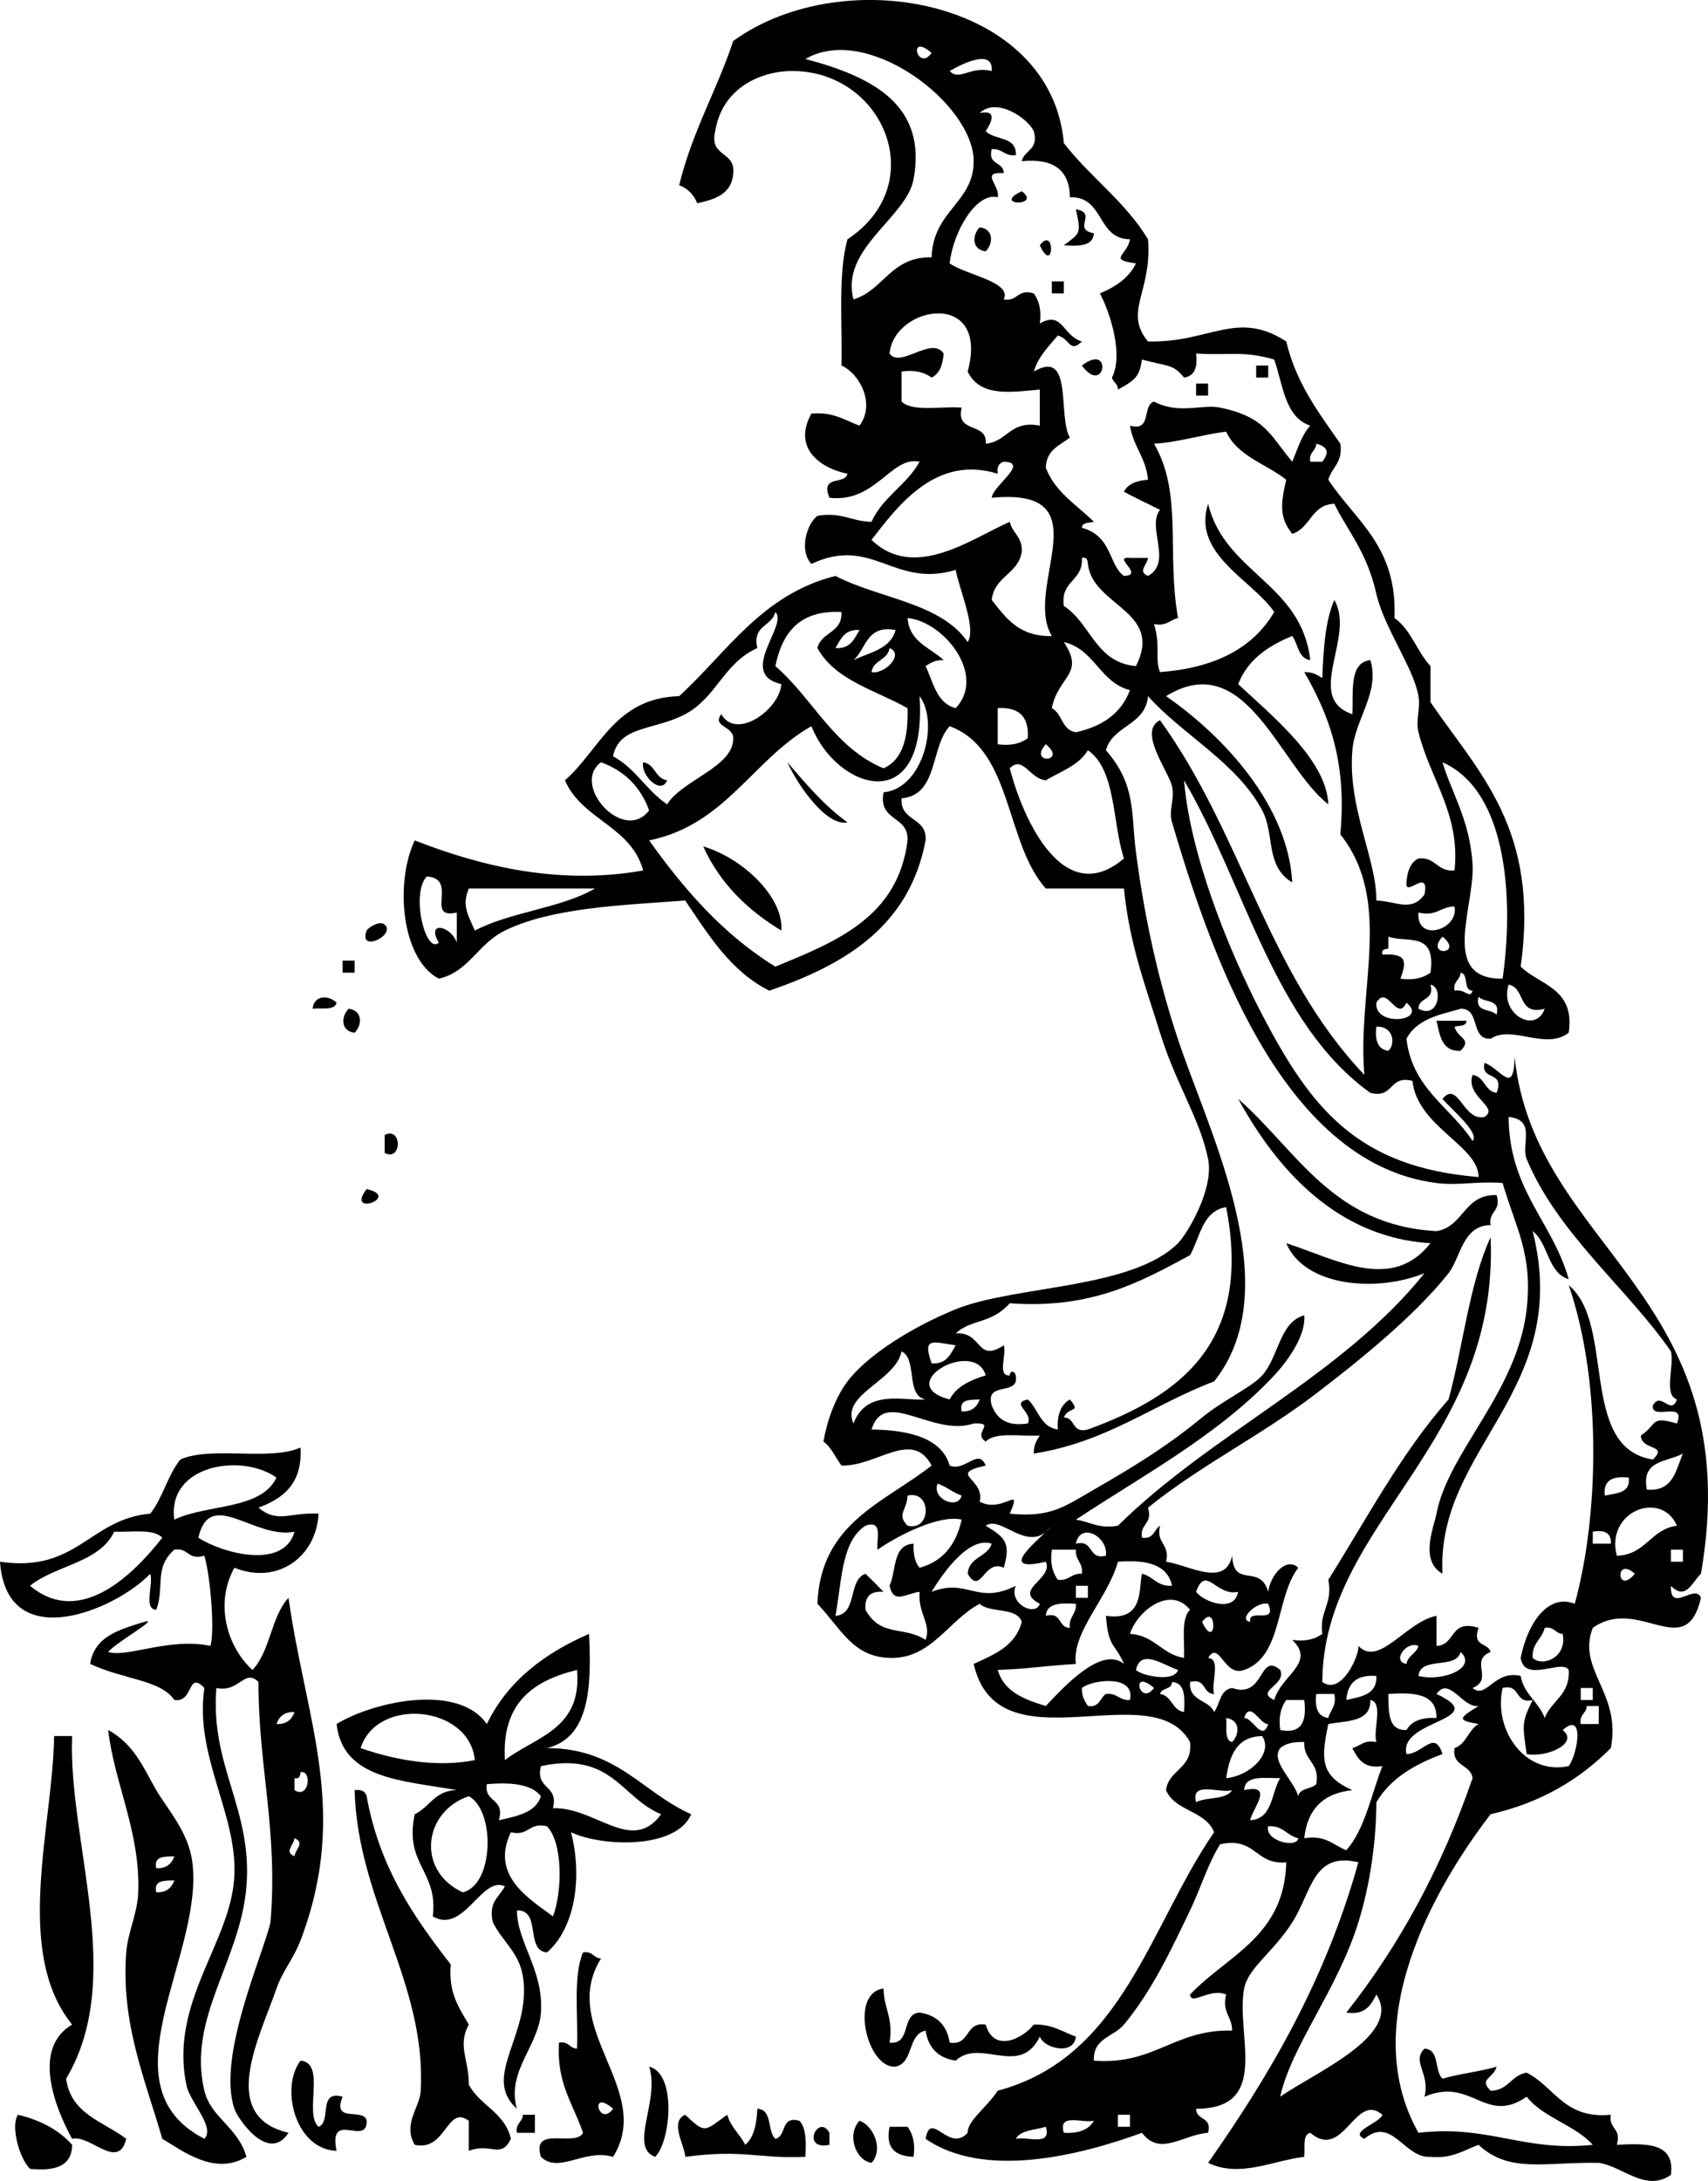 <?xml version="1.0" encoding="iso-8859-1"?>
<!-- Generator: Adobe Illustrator 13.0.2, SVG Export Plug-In . SVG Version: 6.00 Build 14948)  -->
<!DOCTYPE svg PUBLIC "-//W3C//DTD SVG 1.1//EN" "http://www.w3.org/Graphics/SVG/1.1/DTD/svg11.dtd">
<svg version="1.1" id="pixie_waters_xA0_Image_1_" xmlns="http://www.w3.org/2000/svg" xmlns:xlink="http://www.w3.org/1999/xlink"
	 x="0px" y="0px" width="218.232px" height="278.631px" viewBox="0 0 218.232 278.631"
	 style="enable-background:new 0 0 218.232 278.631;" xml:space="preserve">
<g>
	<path style="fill-rule:evenodd;clip-rule:evenodd;" d="M130.552,24.431C133.196,26.415,126.603,26.286,130.552,24.431
		L130.552,24.431z"/>
	<path style="fill-rule:evenodd;clip-rule:evenodd;" d="M125.176,29.038c1.78,0.214,1.766,2.051,0.769,3.072
		C124.165,31.896,124.179,30.059,125.176,29.038z"/>
	<path style="fill-rule:evenodd;clip-rule:evenodd;" d="M132.856,31.342C134.84,28.698,134.711,35.292,132.856,31.342
		L132.856,31.342z"/>
	<path style="fill-rule:evenodd;clip-rule:evenodd;" d="M134.392,35.95c0.512,0,1.023,0,1.536,0c0,0.512,0,1.024,0,1.536
		c-0.513,0-1.024,0-1.536,0C134.392,36.974,134.392,36.462,134.392,35.95z"/>
	<path style="fill-rule:evenodd;clip-rule:evenodd;" d="M138.232,46.701C142.207,43.646,141.198,50.703,138.232,46.701
		L138.232,46.701z"/>
	<path style="fill-rule:evenodd;clip-rule:evenodd;" d="M160.502,46.701c0.512,0,1.023,0,1.536,0c0,0.512,0,1.024,0,1.536
		c-0.513,0-1.024,0-1.536,0C160.502,47.725,160.502,47.213,160.502,46.701z"/>
	<path style="fill-rule:evenodd;clip-rule:evenodd;" d="M152.823,49.005c0.512,0,1.024,0,1.536,0c0,0.512,0,1.024,0,1.536
		c-0.512,0-1.024,0-1.536,0C152.823,50.029,152.823,49.517,152.823,49.005z"/>
	<path style="fill-rule:evenodd;clip-rule:evenodd;" d="M82.171,97.386c1.566,0.226,1.506,2.078,3.072,2.304
		C84.471,101.622,81.847,99.079,82.171,97.386z"/>
	<path style="fill-rule:evenodd;clip-rule:evenodd;" d="M89.851,108.138c5.02,1.486,10.296,6.454,9.983,10.751
		C95.529,116.282,92.008,112.892,89.851,108.138z"/>
	<path style="fill-rule:evenodd;clip-rule:evenodd;" d="M46.845,118.889c0.111-0.296,1.625-1.358,2.304-0.768
		C50.67,119.443,45.746,121.822,46.845,118.889z"/>
	<path style="fill-rule:evenodd;clip-rule:evenodd;" d="M43.773,122.729c0.512,0,1.024,0,1.536,0c0,0.512,0,1.024,0,1.536
		c-0.512,0-1.024,0-1.536,0C43.773,123.752,43.773,123.241,43.773,122.729z"/>
	<path style="fill-rule:evenodd;clip-rule:evenodd;" d="M43.005,128.104c-0.238,1.042-1.923,0.637-3.072,0.768
		C40.148,127.092,41.985,127.107,43.005,128.104z"/>
	<path style="fill-rule:evenodd;clip-rule:evenodd;" d="M44.542,128.872c1.78,0.214,1.765,2.051,0.768,3.072
		C43.529,131.73,43.544,129.893,44.542,128.872z"/>
	<path style="fill-rule:evenodd;clip-rule:evenodd;" d="M183.542,130.408c1.279,0,2.56,0,3.839,0
		c-0.021,0.747-0.939,0.596-1.535,0.768c0.429,1.566,2.311,1.506,0.768,3.072C184.199,134.358,183.975,132.278,183.542,130.408z"/>
	<path style="fill-rule:evenodd;clip-rule:evenodd;" d="M49.149,144.999c2.24-1.129,2.24,3.434,0,2.304
		C49.149,146.535,49.149,145.768,49.149,144.999z"/>
	<path style="fill-rule:evenodd;clip-rule:evenodd;" d="M46.845,151.911C51.341,152.933,44.065,155.538,46.845,151.911
		L46.845,151.911z"/>
	<path style="fill-rule:evenodd;clip-rule:evenodd;" d="M75.259,208.739c0.365,7.021-0.012,13.299-5.375,14.592
		c8.959-0.001,12.207,5.712,18.431,8.447c-1.904,4.505-11.407,4.177-15.359,2.304c1.528,5.903,0.437,12.339-3.072,15.359
		c-2.819-0.253-0.683-5.462-3.84-5.376c0.046,4.17,3.442,7.632,3.072,13.055c-0.289,4.242-4.442,7.54-3.072,12.288
		c-4.622-4.104,1.933-9.514,0.768-16.896c-0.478-3.031-2.527-4.361-3.84-6.911c-0.608-2.656,0.854-3.242,1.536-4.608
		c-2.954-1.431-5.24,6.167-9.216,3.84c0.733-5.853-3.682-6.558-2.304-13.055c1.927-0.889,2.572-3.061,5.376-3.072
		c-6.699-1.236-14.57-1.301-15.359-8.447c4.467-2.762,15.438-5.361,19.199,0C64.877,214.74,69.558,211.229,75.259,208.739z
		 M64.508,224.866c3.914-2.997,9.906-3.916,9.215-11.52C68.17,214.705,64.074,217.521,64.508,224.866z M46.077,223.331
		c4.977,1.733,10.1,2.434,14.591,1.535C59.991,217.858,48.172,216.729,46.077,223.331z M70.652,231.01
		c5.434-0.17,10.09,5.914,13.823,0.769c-5.104-2.064-6.267-8.069-15.359-6.144C68.356,228.697,71.411,227.947,70.652,231.01z
		 M63.74,232.546c2.291-0.524,4.701-0.931,5.375-3.071c-1.238-1.578-3.85-1.781-6.912-1.536
		C61.833,230.357,64.562,229.677,63.74,232.546z M59.132,241.762c3.992-0.971,4.174-10.434,0.768-12.287
		C54.037,231.475,53.199,239.038,59.132,241.762z M65.276,234.082c-2.672,5.56,2.35,8.496,5.376,10.751
		c1.194-3.115,1.297-9.368-0.768-11.52C67.535,232.757,67.625,234.639,65.276,234.082z"/>
	<path style="fill-rule:evenodd;clip-rule:evenodd;" d="M74.492,249.441c1.24-0.217,1.322,0.726,2.304,0.768
		c-5.558,8.902,6.854,16.838,1.536,25.343c-3.677-1.079-6.95,2.214-9.216,0c-1.301-4.117,4.461-1.171,5.376-3.072
		c-1.224-3.64-3.407-6.321-3.072-11.52c1.24-0.216,1.322,0.727,2.304,0.769C73.889,257.542,73.195,252.496,74.492,249.441z
		 M78.332,269.408C75.227,266.707,76.52,271.878,78.332,269.408L78.332,269.408z"/>
	<path style="fill-rule:evenodd;clip-rule:evenodd;" d="M132.856,260.192c-2.561,5.272-7.57,0.122-10.751,3.072
		c-2.221-0.34-3.501-1.619-3.84-3.84c-2.339,0.477-1.501,4.131-3.84,4.607c-3.651,0.289-5.955-9.427-1.536-9.983
		c0.032,2.527,1.297,3.823,0.768,6.911c2.856,0.297,1.421-3.698,3.839-3.84c2.221,0.34,3.501,1.619,3.84,3.84
		c2.72,0.416,1.889-2.719,4.608-2.304c1.021,3.583,4.613,1.903,6.144,0c2.381-0.077,3.669,0.939,5.375,1.536
		C137.24,262.634,133.403,261.729,132.856,260.192z"/>
	<path style="fill-rule:evenodd;clip-rule:evenodd;" d="M38.398,263.265c3.32,0.264,0.392,6.775,2.304,8.447
		c1.701-0.604-0.146-4.754,3.072-3.84c-1.429,3.477,2.761,1.335,3.072,3.071c0.105,3.369-4.941-1.467-3.84,3.84
		C37.724,274.621,35.754,266.72,38.398,263.265z"/>
	<path style="fill-rule:evenodd;clip-rule:evenodd;" d="M82.939,264.032c3.549,0.847,2.77,9.576,0.768,11.52
		C80.294,274.313,84.364,268.298,82.939,264.032z"/>
	<path style="fill-rule:evenodd;clip-rule:evenodd;" d="M96.762,269.408c1.97,0.077,1.234,2.861,2.304,3.84
		c1.48-0.312,0.607-2.978,3.072-2.305c0.884,0.908,0.87,2.715,0.768,4.608c-6.25,0.261-7.708-0.986-15.359,0
		c0.003-1.372-2.068-4.468,0-5.376c2.646,2.52,2.449,2.067,5.375,0c0.45,1.598,1.614,2.482,2.304,3.84
		C96.328,273.069,96.681,271.375,96.762,269.408z"/>
	<path style="fill-rule:evenodd;clip-rule:evenodd;" d="M2.304,270.176c2.888,0.696,5.225,1.942,6.912,3.84
		c-0.025,2.791-2.258,3.374-5.375,3.071C2.433,275.732,1.333,271.53,2.304,270.176z"/>
	<path style="fill-rule:evenodd;clip-rule:evenodd;" d="M66.812,270.176c0.512,0,1.024,0,1.536,0c0,0.768,0,1.536,0,2.304
		c-0.768,0-1.536,0-2.304,0C65.828,271.239,66.77,271.157,66.812,270.176z"/>
	<path style="fill-rule:evenodd;clip-rule:evenodd;" d="M109.817,270.943c1.8,0.6,3.106,3.715,1.536,5.376
		C109.27,276.004,108.185,272.667,109.817,270.943z"/>
	<path style="fill-rule:evenodd;clip-rule:evenodd;" d="M105.978,272.479c0,0.512,0,1.024,0,1.536
		C102.233,274.784,104.561,269.929,105.978,272.479z"/>
	<path style="fill-rule:evenodd;clip-rule:evenodd;" d="M113.657,271.712c0.768,0,1.536,0,2.304,0
		c0.645,0.891,1.013,2.059,0.768,3.84C114.522,275.454,113.082,274.591,113.657,271.712z"/>
	<path style="fill-rule:evenodd;clip-rule:evenodd;" d="M179.702,132.712c0.757,6.411,5.629,8.706,8.447,13.056
		c0.958-1.01-2.641-3.978-3.84-5.376c2.012-2.455,2.644,2.937,5.376,2.304c1.947-1.262-2.491-2.567-1.536-5.376
		c1.565,0.227,1.506,2.078,3.071,2.305c1.112-2.904-2.109-1.474-1.535-3.84c2.114,0.772,3.725,4.283,3.839-0.768
		c2.529,24.624,29.978,30.237,23.807,66.044c-1.104,1.017-1.935,3.513-3.84,1.536c-0.116,3.602,3.114-0.38,3.84,1.536
		c-1.918,8.4-7.945-0.346-13.822,3.84c-2.076,5.394,3.69,8.234,2.304,15.359c-3.95,3.984-8.9,6.971-15.359,8.447
		c-7.389,9.624-17.052,26.844-9.216,40.701c8.986-1.05,13.408,2.464,22.271,1.536c-2.304-2.561-6.293-3.436-8.448-6.144
		c-5.306,3.675-7.002-2.6-13.055,0c0.76-3.006-1.697-4.459,0-6.144c1.97,0.078,1.233,2.861,2.304,3.84
		c2.172-0.645,4.74-0.892,6.911-1.536c-0.428,1.565-2.311,1.506-0.768,3.071c2.292-0.012,2.611-1.996,4.607-2.304
		c3.578,1.798,4.792,5.96,10.752,5.376c-0.314,1.851,1.402,1.669,0.768,3.84c3.782-0.199,7.464-0.297,6.911,3.84
		c-3.224,2.272-6.227-1.135-9.215-1.536c-6.858-0.126-11.446,1.377-15.359-2.304c-1.877,0.683-3.33,1.79-6.144,1.536
		c-3.337,0.235-4.927-5.273-8.447-2.304c-2.056-0.896,2-2.008,2.304-3.072c-3.508-2.99-4.951,5.971-9.216,2.304
		c-1.042,0.237-0.637,1.923-0.768,3.072c-3.962,0.455-8.231,2.727-12.287,0.768c7.922-11.277,15.018-23.38,19.198-38.397
		c-5.799-1.399-5.938,3.736-8.447,7.68c-2.447,3.846-5.63,5.782-6.144,8.447c-1.126,5.851,3.504,15.365-6.144,15.359
		c0.01,1.525,2.096,0.977,1.536,3.071c-3.271,0.248-6.133,3.074-8.447,0c-7.914,2.893-20.151,5.962-27.646,0.769
		c0.656-3.793,2.959,1.887,5.376-0.769c-0.103-1.469,2.455-3.261,3.839-5.376c15.968-4.255,19.396-21.049,27.646-33.021
		c-1.071-2.769-5.009-2.671-6.144-5.376c0.357-2.714,3.443-2.7,3.072-6.144c-4.836-8.818-24.574,3.593-27.646-9.983
		c2.641-1.198,5.359-2.32,6.144-5.376c-0.628-1.932-4.049-1.07-5.376-2.304c-3.997,2.097-6.2,7.091-11.519,6.912
		c-4.719-0.159-6.141-3.683-9.215-6.912c0.378-10.373,8.576-12.927,14.591-17.663c-2.488-4.71-6.997,0.137-11.519,0
		c-0.769-1.022-1.266-2.317-2.304-3.071c0.448-2.618,1.525-5.642,3.072-7.68c2.587-3.407,8.296-6.958,13.823-9.216
		c7.502-3.062,22.527-2.544,28.414-8.447c1.146-1.148,4.625-6.915,3.84-10.751c-1.073-5.241-4.097-9.51-6.144-16.127
		c-1.806-5.836-3.924-11.36-4.607-18.431c-3.328,0-6.656,0-9.984,0c-5.219-5.788-4.232-17.782-12.287-20.735
		c-2.478,2.642-1.429,8.811-6.144,9.215c-0.211,3.027,3.283,2.349,3.072,5.376c-2.08,10.975-10.257,15.854-19.967,19.199
		c-4.951-2.473-7.75-7.098-10.751-11.52c-8.152,0.6-16.993,0.899-23.039,3.84c-3.461,1.684-4.603,5.29-8.448,6.144
		c-4.785-2.535-5.629-12.231-3.072-17.663c8.743,3.419,18.643,5.721,29.182,3.84c-1.507-5.661-7.852-6.483-9.983-11.52
		c4.489-3.959,6.383-10.512,14.591-10.751c6.145-5.63,10.561-12.989,19.967-15.359c5.552,2.896,13.481,3.414,16.896,8.447
		c1.147-1.699-1.038-6.612-1.536-9.215c-7.907,2.386-10.625-4.425-18.431-0.768c-1.608-1.698-0.602-5.114,0.768-6.144
		c3.088-0.528,4.384,0.736,6.912,0.768c1.43-3.177,4.505-4.71,6.143-7.68c-3.664-0.776-5.558,5.288-11.519,4.608
		c-1.213-3.005,1.994-1.59,2.304-3.072c-3.516-0.7-7.047-3.319-4.608-7.68c2.814-0.254,4.267,0.853,6.144,1.536
		c2.113-2.864-0.084-6.727-2.304-7.68c0.118-5.513-0.458-11.721,0.768-16.127c10.656-7.043,4.687-21.366-6.912-21.503
		c-3.995-0.047-9.086,2.059-9.983,7.68c-0.808,3.368,2.597,2.522,2.304,5.375c-0.176,2.64-2.286,3.347-4.608,3.84
		c-0.43-1.106-1.198-1.874-2.304-2.304c1.65-6.798,4.799-12.097,6.912-18.431c14.161-10.23,40.643-5.236,42.238,13.056
		c3.345,4.334,7.87,7.489,10.751,12.287c0.553,6.739-3.176,9.222,0,13.055c7.943,0.179,11.36-4.103,17.663,0
		c1.278,5.377,4.181,9.13,6.911,13.055c0.368,2.416-1.094,3.002-1.535,4.608c3.457,5.246,8.866,8.54,8.447,17.663
		c2.112,1.471,2.876,4.292,4.607,6.144c0,1.536,0,3.072,0,4.608c6.119,8.984,14.008,16.199,11.52,33.79
		c2.472,2.392,6.985,2.742,6.144,8.447c-2.988,2.296-7.246-1.066-9.983,0.768c-2.664,0.104-1.229-3.89-3.84-3.84
		C184.836,129.491,181.189,129.87,179.702,132.712z M213.491,172.646c-5.466-7.951-14.477-15.039-18.431-24.574
		c-0.76-1.832,1.296-5-2.304-5.376c0.072,9.399,5.596,13.347,7.68,20.735c-2.745-0.839-2.567-4.601-4.607-6.145
		c5.146,20.415-12.351,27.7-11.52,43.773c-2.97-1.673-1.098-5.954-0.768-7.68c1.508-7.9,10.304-15.49,11.519-26.11
		c0.803-7.017-1.366-10.301-3.071-16.127c-3.076-0.266-5.641,0.357-8.447,0c-20.089-2.554-29.199-30.597-33.79-46.077
		c-0.478-1.607,0.382-2.949,0-4.607c-0.451-1.954-4.406-7.018-1.536-8.448c10.578,14.648,13.677,32.274,26.11,45.309
		c-0.949-11.015,3.721-22.174-3.072-30.718c0.877-9.325-1.518-15.377-4.607-20.735c1.058-0.033,1.687,0.362,2.304,0.768
		c0.149-3.691,0.367-7.312,1.536-9.983c2.761,4.749-3.931,12.48,2.304,14.591c0.144-2.929-0.443-6.587,2.304-6.912
		c1.246,4.141-1.982,7.566-2.304,11.519c-0.604,7.437,3.088,13.834,3.072,19.199c2.581,0.092,4.471,1.531,6.144-0.768
		c0.675-3.577-2.531,0.518-2.304-1.536c0.105-1.43,0.505-2.566,1.535-3.072c2.249-0.2,2.359,1.736,4.608,1.536
		c0.764-7.214-3.097-11.625-4.608-17.663c-0.389-1.552,0.28-2.951,0-4.608c-0.61-3.612-4.393-8.719-5.375-13.055
		c-1.242-5.479-3.727-8.094-5.376-11.519c-2.969,0.103-3.029,3.114-5.376,3.84c-1.704-2.122-1.464-3.901-0.768-6.912
		c-2.571-2.037-6.223-2.993-7.68-6.144c-2.994,0.363-6.287,1.402-9.216,1.536c3.717,6.397,1.575,13.836,3.072,22.271
		c-1.038,0.242-1.467,1.093-3.072,0.768c0.878,2.846,0.075,4.452,0.769,6.144c6.908-0.515,11.856-2.991,14.591-7.679
		c-2.805-4.115-10.533-7.375-8.447-13.823c2.145,8.862,11.908,10.106,13.055,19.967c-1.577-0.214-1.532-2.051-2.304-3.072
		c-3.096,1.256-5.686,3.018-6.911,6.144c4.366,4.086,11.301,9.683,11.52,15.359c-6.235-4.852-10.51-20.14-20.735-13.823
		c7.564,5.238,15.604,14.087,16.127,23.807c-3.513-2.152-2.178-6.072-3.84-9.215c-3.215-6.08-10.264-9.728-14.591-14.591
		c-0.327,3.769-4.497,3.694-5.376,6.912c3.905,4.474,3.183,8.038,3.84,13.055c1.333,10.162,3.487,18.715,6.144,26.11
		c4.274,11.901,12.839,30.187,3.84,41.47c-7.8,2.951-13.733,7.769-23.038,9.216c-0.033-1.058,0.361-1.687,0.768-2.304
		c-2.402,0.156-5.638-0.519-6.911,0.768c-1.782-1.124,1.5-2.435-1.536-2.304c-5.309,1.767-11.378-4.631-13.055,0.768
		c5.19,0.062,9.032,1.268,9.983,4.607c1.967,0.833,3.661-2.333,4.608,0c-5.009,1.126-0.065,1.599-0.769,4.608
		c2.979,1.607,5.546-2.379,3.84,1.535c5.222,0.538,7-0.912,10.752-3.071c5.848-3.366,9.547-5.716,13.822-9.216
		c2.771-2.268,6.329-3.86,7.68-5.375c2.121-2.38,2.199-6.801,5.376-7.68c0.218,2.508-1.979,5.681-3.84,7.68
		c-7.123,7.651-17.103,12.959-25.343,18.431c1.804,0.245,2.883,1.213,5.376,0.768c11.978-11.828,28.566-19.047,39.166-32.254
		c-6.106,2.479-15.32,1.743-17.663-3.84c6.455,2.091,13.491,6.288,18.431,0c-13.066-0.759-20.57-11.169-24.574-18.431
		c7.521,6.559,12.005,16.153,25.343,16.895c3.522-0.573,3.463-4.728,7.679-4.607c0.635,2.171-1.082,1.989-0.768,3.84
		c-3.599,0.008-3.844,4.205-5.376,6.144c-4.398,5.567-11.848,11.5-16.895,15.359c-7.18,5.488-14.565,9.01-21.503,14.591
		c0.635,2.171-1.082,1.989-0.768,3.84c1.51,0.229,1.522-1.037,2.304-1.536c-0.558,2.35,1.325,2.259,0.768,4.608
		c2.945,0.418,7.568,3.347,8.447-0.769c0.195,4.286,3.546,0.916,4.608,4.608c0.27-2.129,2.3-4.521,3.84-3.072
		c-2.908,3.748-1.977,11.335-6.912,13.055c-2.569,0.962-3.175-3.895-4.607-1.535c1.696,0.096,0.326,3.258,0.768,4.607
		c-1.525-0.01-0.977-2.096-3.071-1.536c-0.202,2.506,2.389,2.219,3.071,3.84c0.771-1.021,0.727-2.857,2.304-3.071
		c4.204,1.441,3.381-4.683,6.145-2.305c0.827,1.963-3.307,2.688-0.769,3.84c0.924-3.23,5.369-4.724,2.304-7.679
		c1.781,0.244,2.948-0.124,3.84-0.769c-0.41-2.971,1.371-3.749,0.769-6.911c4.936-7.864,9.354-16.243,15.358-23.039
		c1.881-6.823,2.635-14.772,5.376-20.734c1.122,26.517-21.413,36.524-21.503,56.828c2.502,1.81,4.776-3.537,4.607-4.607
		c2.638,2.796,6.136-3.139,9.984-3.84c0,1.28,0,2.56,0,3.84c2.484-0.075,1.639-3.48,5.375-2.304
		c-0.879,2.415,1.206,1.866,1.536,3.071c-2.754,1.139,0.449,3.47-2.304,4.608c1.743,1.517,2.756-2.352,6.144-1.536
		c0.421,2.395,2.327,3.304,3.071,5.376c0.832-2.24,3.254-2.891,3.072-6.145c-0.86-1.454-5.621,1.768-6.144-1.535
		c0.992-4.871,3.726-8.21,6.911-6.912c3.022-10.921,3.554-28.131-0.768-40.701c6.029,4.978,1.231,20.783,10.751,22.271
		c2.042-1.974-1.478-1.098-1.535-3.071c2.181-1.437,1.105-2.543,4.607-1.536c1.23-3.022-3.316-0.268-3.072-2.304
		c1.023-1.884,2.318,1.384,3.072-0.769C212.527,178.218,213.958,174.481,213.491,172.646z M191.989,215.651
		c-1.212,5.263,2.787,11.191,8.447,9.983c1.183-1.657,2.034-7.104-0.768-4.608c2.122,1.68-2.02,3.562-4.608,3.072
		c-0.548-3.812-0.622-4.096,0.769-6.912C193.464,217.759,194.352,215.079,191.989,215.651z M119.033,32.878
		c0.176-5.992,5.376-6.961,5.376-12.287c0-7.284-13.58-17.681-21.503-13.055c8.754,2.312,15.547,5.95,13.823,15.359
		c-0.902,4.925-9.412,8.869-7.68,15.359C112.961,37.045,113.806,32.771,119.033,32.878z M119.033,6.768
		C115.929,4.067,117.221,9.238,119.033,6.768L119.033,6.768z M121.336,9.071c1.286,1.356,2.573-0.682,5.376,0
		C126.954,5.901,122.25,8.549,121.336,9.071z M135.16,42.861c-1.166,1.394-2.474,2.646-3.071,4.608
		c5.085-2.987,3.012,5.626,4.607,8.447c-1.316,0.988-3.02,1.588-3.072,3.84c1.198,3.154,3.965,4.739,6.145,6.912
		c-0.597,0.172-1.516,0.021-1.536,0.768c3.901,1.023,3.438,4.833,5.376,6.144c2.72-0.085-1.632-2.539,0.768-2.304
		c0.768,0,1.536,0,2.304,0c-0.11,0.907-1.367,1.741,0,2.304c3.186-1.758-0.221-6.262,1.536-8.448
		c-1.541-0.763-3.109-1.498-4.607-2.304c0.505-1.031,1.641-1.43,3.071-1.536c-0.249-2.823-1.895-4.25-2.304-6.912
		c2.856,0.808,1.506-2.59,3.071-3.072c3.263,1.69,6.096,0.282,8.448,0.768c5.829,1.205,6.399,3.584,9.215,6.912
		c0.689-1.615,1.194-3.414,2.304-4.607c-3.262-1.089-3.477-5.226-4.607-8.448c-4.094-1.172-5.649-0.489-9.983-0.768
		c0.215,1.751-0.185,2.887-1.536,3.072c-1.461-1.802-2.092-1.382-5.375-2.304c-0.339,2.046-0.656,2.532-3.072,3.84
		c0.003-0.771-0.622-0.914-0.768-1.536c1.486-2.866-0.2-8.247-1.536-10.751c1.979-0.837,3.69-1.941,4.607-3.84
		c-3.677-0.48-1.095-1.033-0.768-3.072c-4.295-0.057-3.216-5.488-7.68-5.376c-0.033-3.551-2.182-4.986-6.144-4.607
		c0.327-1.465,2.194-1.39,1.536-3.84c-0.858-1.74-4.809-4.356-6.912-2.304c2.555-0.529,1.237,1.587,0.769,2.304
		c1.101,1.203,4.003,0.604,3.84,3.072c-1.452,0.172-1.694-0.865-3.072-0.768c-0.56,2.095,1.526,1.546,1.536,3.072
		c-3.136-0.233-0.41,1.604-0.769,3.072c-2.732-0.674-5.687,4.359-6.144,8.448c2.112,1.5,8.001,2.357,6.912,4.608
		c1.85,0.314,1.669-1.403,3.84-0.768c0.645,0.891,1.013,2.059,0.768,3.84c2.922-1.688,2.889,1.565,5.376,2.304
		C136.666,45.172,136.726,43.29,135.16,42.861z M123.641,47.469c2.859-10.549-9.394-8.501-9.984-2.304
		c1.361,1.957,5.382-2.292,6.912,0c-0.105,1.431-0.505,2.567-1.536,3.072c-0.892-0.645-2.059-1.013-3.84-0.768c0,1.28,0,2.56,0,3.84
		c1.454,1.362,5.072,0.559,7.68,0.768c-0.824,3.385,3.328,1.792,3.072,4.608c2.815-0.256,3.101-3.043,6.911-2.304
		c0-1.536,0-3.072,0-4.608C129.305,50.075,125.229,50.806,123.641,47.469z M167.414,58.988c0.513,0,1.024,0,1.536,0
		c0.859-1.106,0.828-1.874-0.768-2.304C168.14,57.667,167.198,57.748,167.414,58.988z M127.48,60.524
		c-7.858-2.453-12.688,3.999-16.126,8.447c5.462,5.3,12.805-0.172,17.663-2.304c0.33,1.462,1.654,1.929,1.536,3.84
		c-0.464,2.864-3.529,3.126-3.84,6.144c1.809,2.287,3.482,4.709,7.68,4.608c-3.757-6.259,6.756-19.046-7.68-17.663
		c0.096-1.504,4.898-4.535,1.536-4.608C127.65,59.158,127.356,59.631,127.48,60.524z M135.928,77.419
		c3.445,2.186,4.028,7.235,9.215,7.679c3.581-7.074-5.551-7.638-6.144-13.055c-0.043-0.468-0.114-0.909-0.768-0.768
		C138.428,74.288,135.455,74.13,135.928,77.419z M99.834,87.403c-5.724-1.301,0.961-7.601-0.768-9.215
		c-0.428,1.875-2.971,1.636-2.304,4.607c-4.331,1.937-5.184,6.305-9.215,8.448c-3.958,2.104-8.448,1.427-9.215,5.375
		c2.833,1.518,4.303,4.4,6.911,6.144c1.893-3.115,8.485-4.75,8.448-8.447c-0.016-1.595-2.746-1.451-1.536-3.072
		C94.093,94.64,99.624,90.607,99.834,87.403z M99.066,85.099c4.812,4.148,7.49,10.429,13.823,13.056
		c2.488-1.096,3.176-3.992,3.072-7.68c-4.095-2.305-9.25-3.548-11.519-7.68c0.478-2.082,3.208-1.911,3.072-4.607
		C102.116,77.909,99.949,80.862,99.066,85.099z M120.569,84.331c-1.058-0.033-1.687,0.361-2.304,0.768
		c0.992,2.08,1.398,4.745,3.84,5.376c3.956-4.151-1.431-11.043-6.144-11.52C116.191,82.053,118.857,82.715,120.569,84.331z
		 M106.746,82.795c1.922,0.13,2.404-1.18,3.072-2.304C107.896,80.361,107.414,81.671,106.746,82.795z M109.049,84.331
		c2.08-0.993,4.745-1.399,5.376-3.84C110.667,79.805,110.701,82.91,109.049,84.331z M134.392,90.475
		c1.353,0.695,1.269,2.827,3.071,3.072c3.366-0.73,5.793-2.399,6.912-5.375c-3.874-0.99-4.497-5.23-8.447-6.144
		C138.681,86.164,135.203,86.338,134.392,90.475z M111.354,85.867c1.692,0.324,4.236-2.3,2.304-3.072
		C113.431,84.361,111.579,84.301,111.354,85.867z M103.674,92.778c-7.518,4.257-10.951,12.6-20.735,14.591
		c4.481,6.27,9.471,12.032,16.127,16.127c7.807-3.201,15.683-6.332,16.895-16.127c0.147-3.219-3.77-2.374-3.072-6.144
		c5.061-0.456,7.13-8.959,4.607-12.288C118.5,104.725,106.882,100.899,103.674,92.778z M127.48,95.082
		c1.781,0.245,2.949-0.123,3.84-0.768c0.176-2.735-1.104-4.016-3.84-3.84C127.48,92.01,127.48,93.546,127.48,95.082z
		 M133.624,95.082C131.292,97.669,136.463,97.411,133.624,95.082L133.624,95.082z M133.624,99.69
		c-2.056-0.189-2.92-3.235-4.607-1.536c1.714,6.612,6.912,18.061,14.592,11.519c-1.52-4.625-0.979-11.309-4.608-13.823
		C137.854,97.776,135.552,98.546,133.624,99.69z M82.939,103.53c-1.095-3-3.143-5.048-6.144-6.144
		C72.885,100.248,79.691,107.826,82.939,103.53z M188.149,110.441c0.31,5.388-4.266,14.702,3.84,14.591
		c1.358-9.418,0.877-23.859-7.68-27.646C185.382,101.102,187.823,104.774,188.149,110.441z M161.27,129.64
		c6.249,11.973,12.166,19.473,27.646,20.735c0.017-4.001-7.824-6.404-8.447-12.287c-3.063-0.76-2.312,2.295-5.376,1.536
		c-12.376-8.871-15.953-26.541-23.807-39.934C152.042,108.985,156.808,121.09,161.27,129.64z M56.061,120.425
		c-1.657-2.835,1.538-2.173,2.304,0c0-1.28,0-2.56,0-3.84c-4.16,0.946,0.278-4.365-3.84-4.608
		C52.44,114.226,54.413,122.009,56.061,120.425z M60.668,118.889c4.524-2.387,10.979-2.843,15.359-5.375c-5.375,0-10.751,0-16.127,0
		C59,115.681,59.748,116.775,60.668,118.889z M181.237,116.585c-0.295,3.889,5.196,2.209,4.608-0.768
		C184.036,115.8,183.583,117.14,181.237,116.585z M177.397,121.193c-0.468,0.043-0.909,0.115-0.768,0.768
		c3.176-0.2,3.089,0.912,2.304,3.072c1.781,0.245,2.948-0.123,3.84-0.768c0.76-5.4-3.068-3.731-5.376-4.608
		C177.397,120.169,177.397,120.681,177.397,121.193z M184.309,119.657C181.977,122.244,187.148,121.985,184.309,119.657
		L184.309,119.657z M188.149,126.568c-1.269-0.012-0.43-2.13-1.536-2.304c-0.042,0.981-0.984,1.063-0.768,2.304
		C187.167,126.266,187.814,127.708,188.149,126.568z M181.237,128.872c2.563,1.429,3.233-2.76,1.536-3.072
		C183.333,127.896,181.248,127.346,181.237,128.872z M197.364,128.872c-3.502,0.942-2.426-2.693-4.607-3.072
		C191.538,129.533,196.232,132.17,197.364,128.872z M175.862,128.104c-0.331,3.171,6.758,2.38,3.84,0
		C178.461,130.688,177.27,125.69,175.862,128.104z M191.22,129.64c0.529-2.065-1.587-1.484-2.304-2.304
		C188.387,129.401,190.504,128.821,191.22,129.64z M177.397,134.248c0.97-0.901,0.616-3.191-1.535-3.072
		C175.647,132.927,176.046,134.063,177.397,134.248z M135.928,181.093c1.525,0.01,0.977,2.096,3.071,1.536
		c11.704-4.266,21.064-11.063,17.663-28.414c-3.059,0.525-3.317,3.85-4.607,6.144c-6.326,3.401-12.549,6.906-23.039,6.144
		c-2.42,2.695-4.837,1.962-6.911,3.84c3.458-0.233,2.613,3.832,6.144,1.536c0.42,1.115-0.897,3.969,0.768,3.84
		c0.042-0.809,0.984-0.604,0.769,0.768c-0.482,1.566-3.881,0.216-3.072,3.072c0.651,1.652,1.892,2.716,4.607,2.304
		c0.734-1.431-2.3-2.567,0-3.072c1.348,1.212,1.594,3.526,3.84,3.84c-0.115-1.907,0.397-3.187,1.536-3.84
		C138.22,180.561,136.503,179.643,135.928,181.093z M119.033,174.182c1.922,0.13,2.404-1.18,3.072-2.304
		C118.901,171.36,117.92,170.937,119.033,174.182z M109.049,181.861c1.683-4.449,6.389-2.854,9.216-3.072
		c-2.596-0.476-1.001-5.143-3.072-6.144C114.411,176.486,107.373,178.115,109.049,181.861z M121.336,178.789
		c0.882-1.678,2.65-2.469,4.608-3.071C124.539,170.888,113.948,176.872,121.336,178.789z M122.873,180.325
		c1.321,0.041,1.969-0.591,2.304-1.536C123.97,178.862,122.514,178.687,122.873,180.325z M210.419,190.309
		c3.36,0.288,3.692-2.452,4.607-4.607C213.061,186.807,209.657,186.474,210.419,190.309z M205.043,191.076
		c1.469-0.323,3.306-0.278,3.072-2.304C206.107,188.557,204.812,189.053,205.043,191.076z M122.873,191.076
		c-1.136-0.399-1.936-1.136-3.071-1.535C118.993,191.483,122.391,192.944,122.873,191.076z M115.961,194.916
		c3.093,0.75,3.093-4.589,0-3.84C115.877,192.987,114.522,193.454,115.961,194.916z M206.58,198.756c3.726-0.114,4.3-3.38,7.68-3.84
		C212.26,190.32,205.102,193.069,206.58,198.756z M112.121,197.988c-0.175-1.361,0.774-3.846-1.536-3.072
		c-3.119,2.001-3.026,7.214-3.84,11.52c2.857-0.215,1.561-4.583,3.84-5.376c0.786,0.751,1.554,1.519,2.304,2.305
		c-1.675-0.14-2.443,0.628-2.304,2.304c1.955,3.541,4.893,2.017,7.68,3.84c0.755-2.174-0.992-3.271-0.769-6.144
		c-1.791,0.232-3.308,1.639-3.839-0.769c0.884-1.932,0.364-5.268,3.072-5.376c-0.058,1.338,0.171,2.389,0.768,3.072
		c3.022-0.818,4.675-3.005,5.376-6.144C120.125,193.458,114.79,196.11,112.121,197.988z M125.945,194.916
		c2.364,1.462,3.272,2.093,2.304,5.376c-2.55-1.181-2.901,3.635-4.607,0.768c0.145-2.159,2.505-2.102,3.071-3.84
		c-2.795-0.968-6.064,3.45-7.68,6.145c4.583-1.789,5.822,1.729,10.752-0.769c-0.958,2.326,2.554,3.981,3.071,2.304
		c-3.542-1.847,1.788-3.134,0.768-5.375c-6.813,1.584-0.414-3.136,0.769-4.608C131.448,198.799,128.006,193.491,125.945,194.916z
		 M137.463,197.22c2.364-0.571,1.477,2.108,3.84,1.536C141.609,196.296,138.035,194.372,137.463,197.22z M203.508,197.22
		c0.768,0,1.535,0,2.304,0c0.099-1.379-0.763-1.797-2.304-1.535C203.508,196.196,203.508,196.708,203.508,197.22z M135.16,201.828
		c1.452,0.172,1.694-0.866,3.072-0.769c0.172-1.451-0.866-1.694-0.769-3.071c-1.023,0-2.048,0-3.071,0
		C134.147,199.769,134.515,200.937,135.16,201.828z M213.491,199.524c0.513,0,1.024,0,1.536,0c0-0.513,0-1.024,0-1.536
		c-0.512,0-1.023,0-1.536,0C213.491,198.5,213.491,199.012,213.491,199.524z M143.608,212.579c-1.184-2.763-1.975-1.94-2.305-6.144
		c4.907,0.722,4.161-3.494,4.608-5.376c1.462,0.33,1.929,1.654,3.84,1.536c-0.572-2.756-3.306-3.351-6.912-3.071
		c-1.293,4.676-5.911,8.979-5.376,13.055c-4.96,0.324-5.585,0.595-9.983,0.768c0.803,2.782,3.389,3.78,6.144,4.608
		C136.123,215.284,140.801,210.269,143.608,212.579z M208.883,201.06C206.296,198.728,206.555,203.899,208.883,201.06
		L208.883,201.06z M152.823,203.364c0.907,1.247,4.861,2.791,5.376,0C155.391,204.017,154.084,199.825,152.823,203.364z
		 M137.463,204.132c0.513,0,1.024,0,1.536,0c0-0.512,0-1.024,0-1.536c-0.512,0-1.023,0-1.536,0
		C137.463,203.107,137.463,203.62,137.463,204.132z M144.375,208.739c3.145,0.184,4.047,2.609,6.911,3.072
		c0.092-2.212-0.419-5.027,0.769-6.144C149.535,202.512,145.31,205.791,144.375,208.739z M133.624,206.436
		c2.096-0.56,1.546,1.526,3.072,1.536c-0.172-1.452,0.865-1.694,0.768-3.072C135.559,204.787,133.737,204.757,133.624,206.436z
		 M159.735,207.203c-0.305-1.84,3.497,0.427,2.304-2.304C160.542,204.536,158.111,206.967,159.735,207.203z M153.59,207.203
		C155.446,211.153,155.576,204.56,153.59,207.203L153.59,207.203z M195.829,211.812c1.299,1.209,4.433-0.08,3.84-3.072
		c-0.982-0.042-1.063-0.984-2.305-0.768C197.035,209.434,195.709,209.901,195.829,211.812z M179.702,212.579
		c0.184-1.096,1.264-1.295,1.535-2.304C179.656,209.603,177.789,212.267,179.702,212.579z M181.237,214.115
		c3.129,0.781,7.588-1.057,5.376-3.072C186.094,213.341,181.479,211.541,181.237,214.115z M145.143,213.347
		c0.649,0.721,4.896,1.641,5.376,0C148.858,212.854,145.743,210.471,145.143,213.347z M172.022,217.187
		c1.87-0.434,3.95-0.657,3.84-3.071C173.358,213.915,172.166,215.026,172.022,217.187z M138.232,215.651
		c-0.033,1.057,0.361,1.686,0.768,2.304c1.51,0.229,1.523-1.037,2.304-1.536c1.452-0.172,1.694,0.865,3.072,0.768
		C145.113,213.878,139.521,214.587,138.232,215.651z M147.447,215.651C144.343,212.95,145.636,218.121,147.447,215.651
		L147.447,215.651z M148.215,216.419c1.565,0.226,1.506,2.078,3.071,2.304c0.113-1.904,0.144-3.727-1.535-3.84
		C149.742,215.898,148.405,215.585,148.215,216.419z M179.702,224.099c2.086,0.003,3.596-3.229,4.607,0
		c-3.561,1.303-6.634,3.094-8.447,6.144c-0.026,4.856-0.754,10.376-2.305,15.359c-2.698,8.673-8.603,15.846-9.982,22.271
		c4.212-2.988,15.702-7.825,12.287-13.056c-0.702,1.347-1.428,2.668-3.84,2.304c6.781-8.577,12.188-18.528,16.127-29.95
		c-0.237-1.811-2.667-1.429-2.304-3.839c1.524-0.523,1.757-2.339,3.071-3.072c-2.688-0.489-2.644-0.684,0-2.304
		c-2.11,0.258-3.727-3.872-5.375-1.536C190.754,219.771,178.637,219.673,179.702,224.099z M183.542,219.491
		c0.054-3.126-2.838-3.306-6.145-3.072c0.016,2.289-0.071,4.68,2.305,4.607C180.354,219.888,181.634,219.376,183.542,219.491z
		 M201.972,217.187c0.512,0,1.023,0,1.536,0c0-0.512,0-1.023,0-1.535c-0.513,0-1.024,0-1.536,0
		C201.972,216.163,201.972,216.675,201.972,217.187z M169.718,219.491c0.241-1.039,1.093-1.467,0.768-3.072
		c-0.768,0-1.536,0-2.304,0C167.967,218.17,168.367,219.306,169.718,219.491z M163.575,221.026c2.84,0.536,3.393-1.215,3.071-3.84
		c-0.768,0-1.536,0-2.304,0C163.698,218.078,163.33,219.246,163.575,221.026z M169.718,220.259c-0.922,4.428-1.086,6.59,3.071,8.447
		c-3.709,0.387-5.757,2.435-6.144,6.144c2.756-0.452,3.715,0.893,5.376,1.536c2.396-2.723,3.165-7.074,4.607-10.751
		c-2.412,0.364-3.138-0.958-3.84-2.304c1.038-0.242,1.467-1.094,3.072-0.769c-0.457-1.591,0.949-5.045-0.769-5.376
		C175.153,220.062,172.082,219.807,169.718,220.259z M201.972,220.259c0.768,0,1.536,0,2.304,0c0-0.768,0-1.536,0-2.304
		c-0.512,0-1.024,0-1.536,0C202.698,218.937,201.755,219.019,201.972,220.259z M162.039,220.259
		c-1.023,0.114-2.318-3.122-3.072-0.768C159.99,219.376,161.285,222.613,162.039,220.259z M157.43,222.562
		c0.998-1.021,1.013-2.857-0.768-3.071C156.793,220.64,156.388,222.325,157.43,222.562z M156.663,227.17
		c2.943-0.229,6.088-3.144,4.607-5.375C158.005,221.857,157.103,224.282,156.663,227.17z M163.575,223.331
		c-1.286,1.67,1.674,4.012,2.304,6.144c0.2-1.08,1.684-0.876,2.304-1.536c0.505-2.81-1.662-2.946-1.536-5.376
		C165.308,222.505,164.257,222.734,163.575,223.331z M158.966,228.706c3.929-0.86,1.056,2.358,0.769,3.84
		c2.915-0.156,2.657-3.486,3.84-5.376C161.538,227.182,159.052,226.744,158.966,228.706z M152.823,230.242
		c1.346-0.702,3.832-0.264,4.607-1.536C155.847,229.171,152.095,227.467,152.823,230.242z M165.878,234.85
		c-1.463-0.329-1.93-1.654-3.84-1.536C161.545,235.176,165.697,236.191,165.878,234.85z M155.895,235.618
		c-1.614,2.592-2.457,5.571-3.84,8.447c-2.417,5.024-4.836,10.24-8.447,14.591c-1.314,1.582-3.985,1.709-3.84,4.608
		c7.756,0.588,10.293-4.043,17.662-3.84c0.018-1.81-1.322-2.262-0.768-4.608c-2.036-0.901-4.521,1.473-4.607,0
		c4.727-5.001,12.063-7.391,12.287-16.895C160.372,238.309,160.479,234.617,155.895,235.618z M142.839,271.712
		c0.512,0,1.024,0,1.536,0c0-0.512,0-1.024,0-1.536c-0.512,0-1.024,0-1.536,0C142.839,270.688,142.839,271.2,142.839,271.712z
		 M135.928,272.479c1.906,0.115,3.187-0.396,3.84-1.536C138.316,271.284,135.139,269.899,135.928,272.479z M129.785,273.248
		c1.451-0.341,4.628,1.044,3.839-1.536C132.256,272.136,130.435,272.106,129.785,273.248z"/>
	<path style="fill-rule:evenodd;clip-rule:evenodd;" d="M137.463,26.734c2.872,0.52-0.567,2.552,2.305,3.072
		c-0.113,1.679-1.936,1.649-3.84,1.536C137.977,29.775,138.179,29.945,137.463,26.734z"/>
	<path style="fill-rule:evenodd;clip-rule:evenodd;" d="M100.602,97.386c2.372,2.748,4.701,5.538,7.68,7.679
		C105.67,105.608,102.053,100.559,100.602,97.386z"/>
	<path style="fill-rule:evenodd;clip-rule:evenodd;" d="M13.823,211.043c2.352,0.791,7.831-1.877,13.055-0.768
		c0.573-1.628,0.054-8.733-0.768-11.52c-2.17,0.635-1.989-1.082-3.84-0.768c-2.637,2.307-1.214,4.826-2.304,7.68
		c-1.696-0.096-0.326-3.258-0.768-4.608C14.73,205.737,0.849,211.542,0,199.524c9.884,1.437,11.432-5.463,19.199-6.145
		c1.592-1.991,2.234-4.934,3.84-6.911c3.87-1.763,11.49,0.227,15.359-1.536c0.26,4.611-2.197,6.507-5.376,7.68
		c2.478,2.056,3.93,0.571,7.68,0.768c-0.271,5.466-5.186,9.159-10.751,6.912c-2.6,4.67-0.85,10.209,2.304,13.055
		c2.268-2.34,2.386-6.83,4.608-9.215c2.215,15.744,7.821,27.232,1.536,43.773c-0.872,2.294-2.317,3.95-3.072,6.144
		c-2.156,6.268-7.521,16.31,1.536,18.431c-2.536,3.94-6.448-1.715-6.912-3.071c-2.262-6.623,3.649-19.646,4.608-23.807
		c0.985-11.737-1.559-19.944-1.536-30.719c-1.771-1.782-2.476,1.422-5.375,0.769c-0.823,9.976,4.64,15.494,3.84,25.342
		c-0.779,9.586-7.591,16.785-5.376,26.11c0.821,3.457,4.284,4.616,5.376,8.448c-4.059,2.458-8.197-0.785-10.751-2.304
		c-2.239-7.709-5.284-14.72-4.608-23.807c0.188-2.531,1.442-5.021,1.536-7.68c0.273-7.75-3.083-13.991-3.84-20.735
		c3.392,1.82,4.668,5.167,6.144,7.68c1.484,2.527,4.117,5.347,4.608,9.216c1.516,11.941-11.69,28.531,1.536,35.326
		c1.448-1.499-1.907-4.711-2.304-6.912c-2.193-10.74,5.845-18.247,6.144-26.878c0.274-7.927-5.113-15.154-3.84-23.807
		c-2.212-2.283-1.333,1.922-3.84,1.535c-1.749-2.585-6.417-2.579-10.751-4.607c0.53-3.565,3.794-4.397,6.912-5.376
		C20.596,206.58,14.808,209.846,13.823,211.043z M22.271,194.148c4.136-2.008,11.086-1.201,13.055-5.376
		C30.837,185.592,21.318,187.162,22.271,194.148z M25.342,196.452c3.037,1.978,10.927,4.143,12.288-0.768
		C32.486,196.712,26.838,189.953,25.342,196.452z M14.591,195.685c-1.888,3.999-7.508,4.268-10.751,6.911
		c6.503,5.442,13.417-1.699,16.895-6.144C19.618,195.265,16.803,195.776,14.591,195.685z M35.326,220.259
		c1.321,0.041,1.969-0.591,2.304-1.536C36.309,218.682,35.661,219.314,35.326,220.259z M37.63,227.17c0,0.513,0,1.024,0,1.536
		c1.89,1.194,2.258-2.608,0.768-2.304C38.354,226.871,38.283,227.312,37.63,227.17z M37.63,237.153c0.111-0.907,1.367-1.74,0-2.304
		C37.519,235.758,36.262,236.591,37.63,237.153z M19.967,238.689c1.321,0.041,1.969-0.591,2.304-1.536
		C21.064,237.227,19.608,237.051,19.967,238.689z M19.967,241.762c1.321,0.041,1.969-0.592,2.304-1.536
		C21.064,240.299,19.608,240.123,19.967,241.762z"/>
	<path style="fill-rule:evenodd;clip-rule:evenodd;" d="M6.912,221.795c0.768,0,1.536,0,2.304,0
		c-0.533,13.545,6.904,30.931-0.768,43.773c0.592,4.526,4.773,5.466,7.679,7.68c-1,4.14-4.569-0.562-6.912,0
		c-2.255-4.069-5.131-11.582,0-14.592C1.662,249.35,6.779,233.169,6.912,221.795z"/>
	<path style="fill-rule:evenodd;clip-rule:evenodd;" d="M45.309,228.706c0.893-0.125,1.367,0.17,1.536,0.769
		c1.635,9.116,6.043,15.459,10.751,21.502c-0.336,3.664,1.087,5.568,2.304,7.68c-1.486,2.72,0.019,4.436,0,7.68
		c1.428,2.668,4.623,3.568,5.375,6.912c-1.261,2.631-2.568,0.451-5.375,1.535c0-1.279,0-2.56,0-3.84
		c-2.85-2.099-2.851,3.96-6.912,3.072c-1.559-2.672,0.65-4.736,0.768-6.912C54.503,253.314,45.676,242.896,45.309,228.706z"/>
</g>
</svg>
